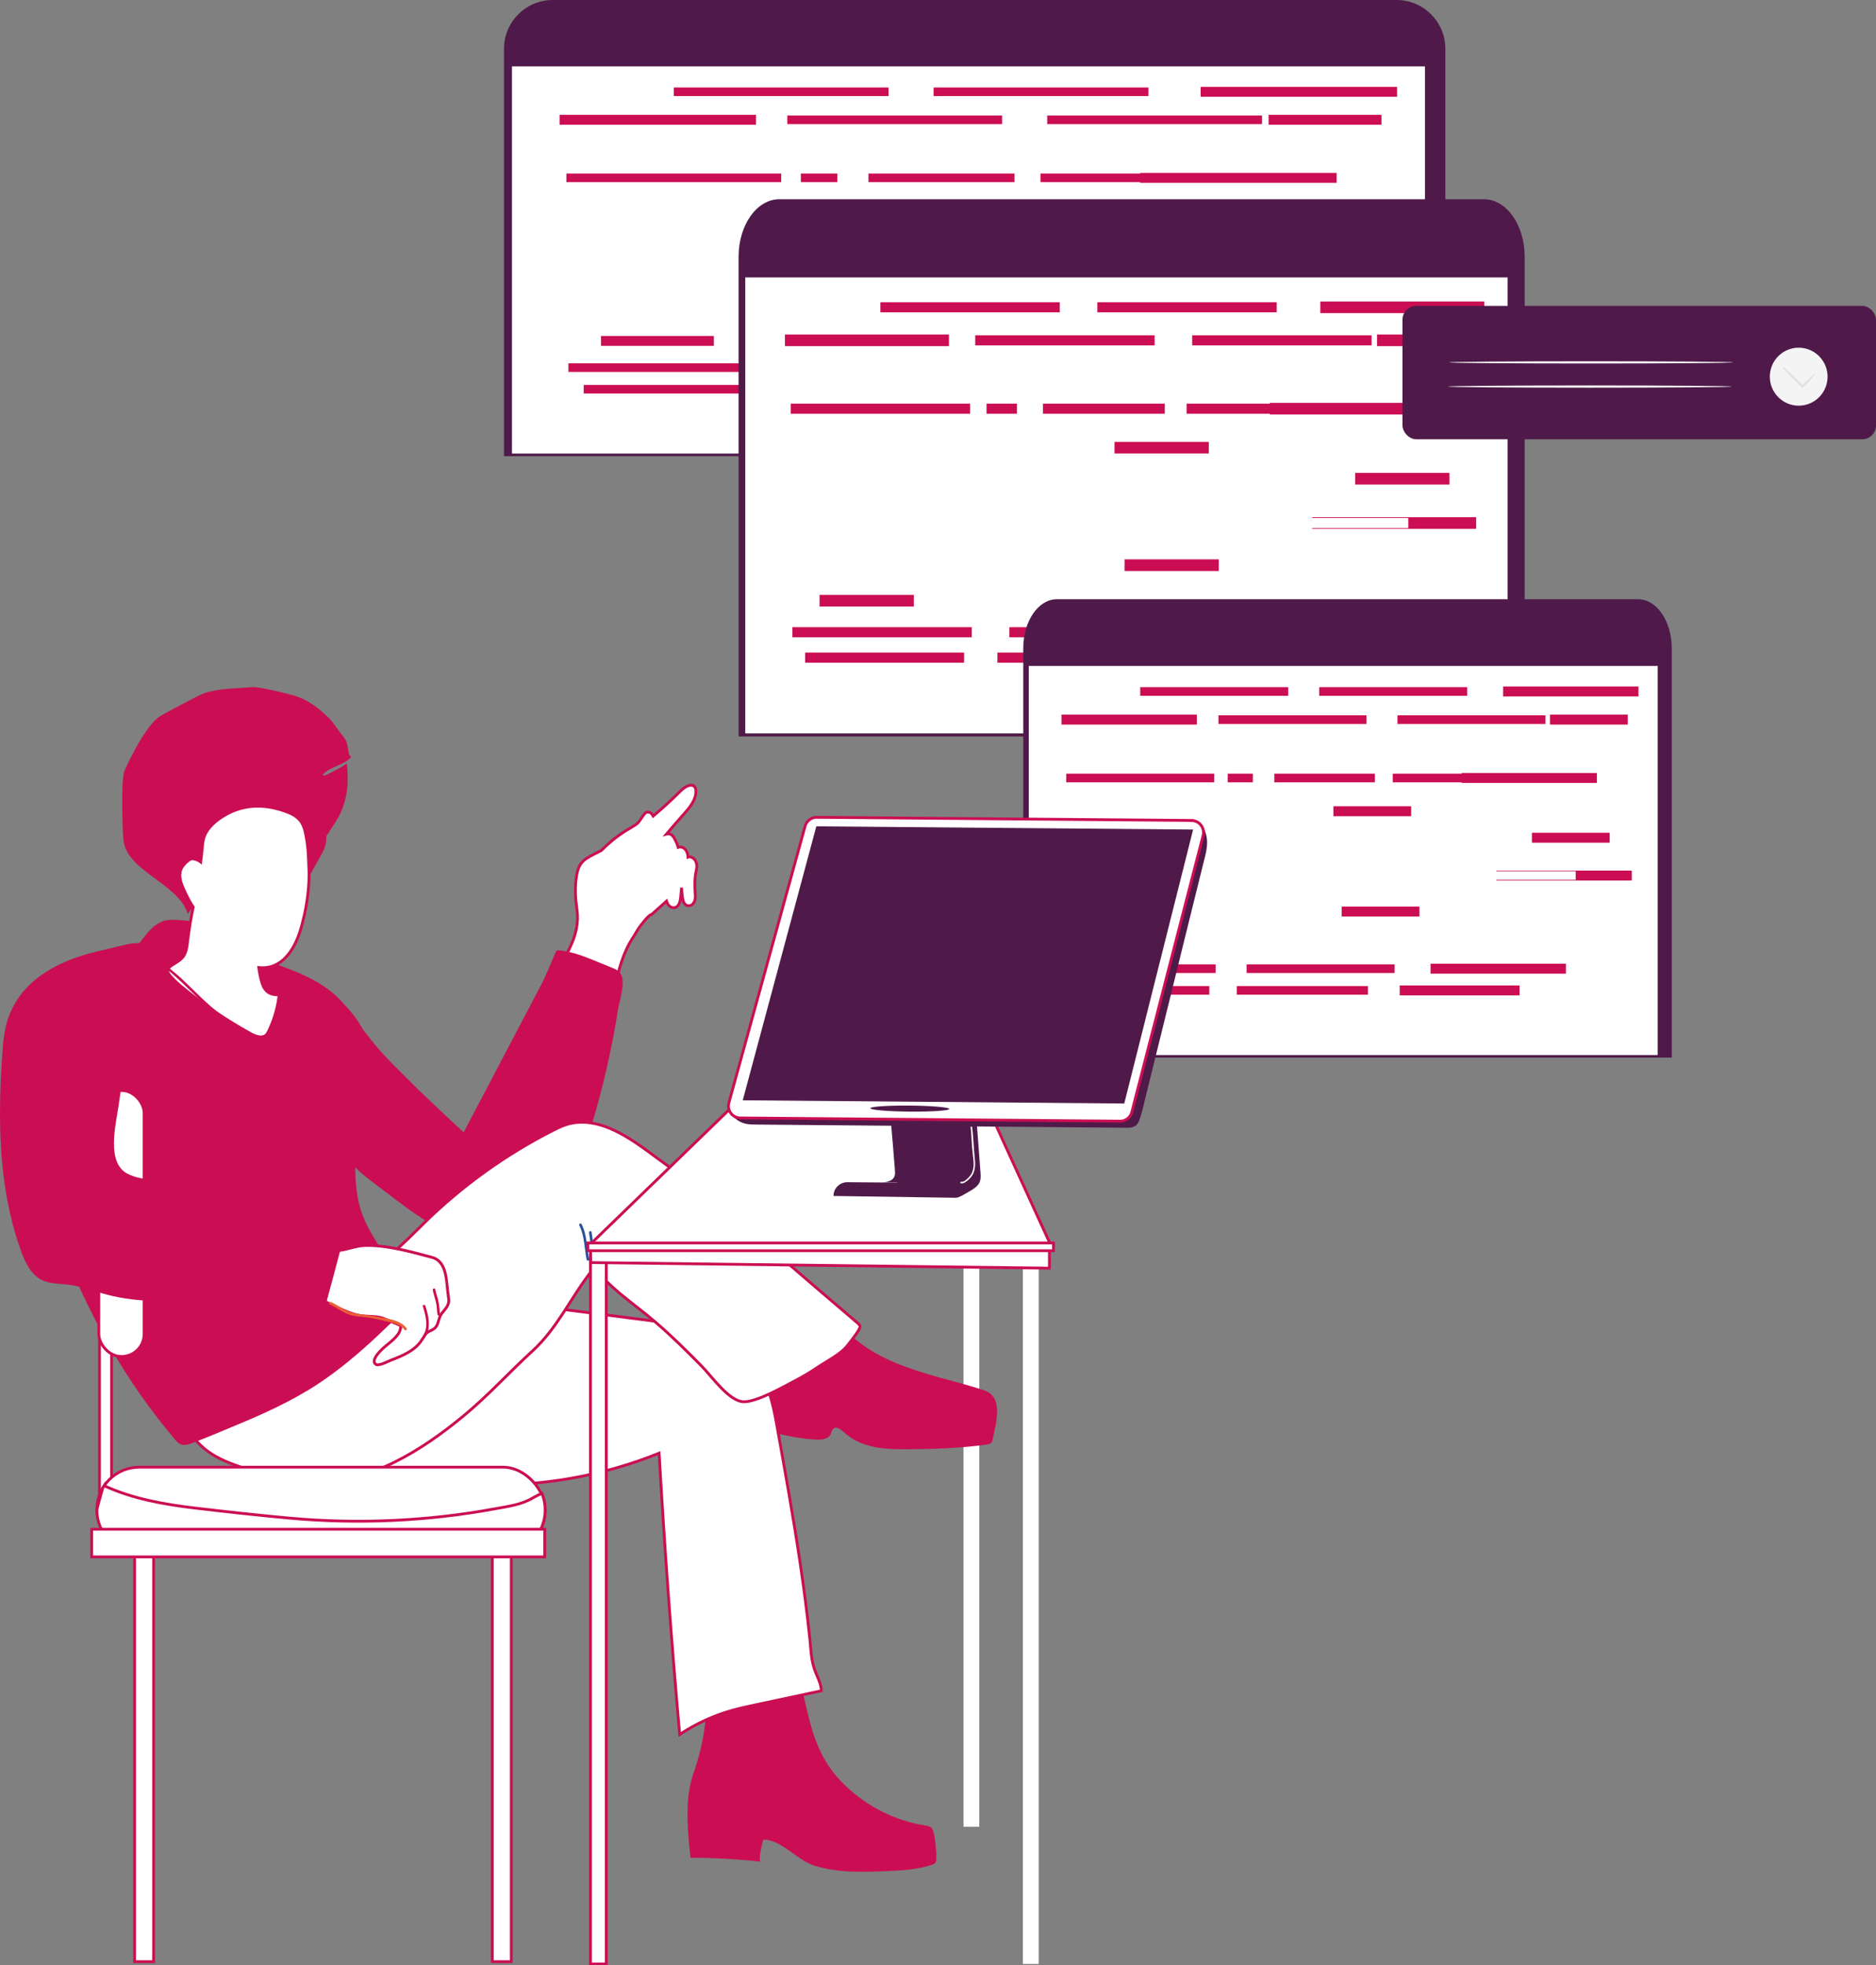 <?xml version="1.0" encoding="UTF-8"?><svg id="Camada_2" xmlns="http://www.w3.org/2000/svg" viewBox="0 0 333.78 349.6"><rect x="0" y="0" width="333.78" height="349.6" fill="#808080" stroke="none"/><defs><style>.cls-1{fill:#294e9d;}.cls-2,.cls-3{fill:#fff;}.cls-4{fill:#e0e0e0;}.cls-5{fill-rule:evenodd;}.cls-5,.cls-6{fill:#4f1a4a;}.cls-7{fill:#fbfbfb;}.cls-8{fill:#cb0e53;}.cls-9{fill:#f5f4f5;}.cls-10{fill:#eb5e33;}.cls-3{stroke:#cb0e53;stroke-miterlimit:10;stroke-width:.5px;}</style></defs><g id="conteudo"><g><g><path class="cls-5" d="M89.67,81.14h167.49s0-72.46,0-72.46C257.16,3.89,253.27,0,248.48,0H98.35c-4.79,0-8.68,3.89-8.68,8.68V81.14Z"/><rect class="cls-2" x="91.09" y="11.81" width="162.44" height="68.87"/><rect class="cls-8" x="169.78" y="36.64" width="20.08" height="1.76"/><rect class="cls-8" x="225.71" y="20.43" width="20.08" height="1.76"/><rect class="cls-8" x="221.05" y="41.34" width="20.08" height="1.76"/><rect class="cls-8" x="106.93" y="59.76" width="20.08" height="1.76"/><g><rect class="cls-8" x="99.56" y="20.43" width="34.95" height="1.76"/><rect class="cls-8" x="186.32" y="20.55" width="38.22" height="1.53"/><rect class="cls-8" x="140.08" y="20.55" width="38.22" height="1.53"/></g><rect class="cls-2" x="196.57" y="36.76" width="38.22" height="1.53"/><g><rect class="cls-8" x="213.62" y="15.45" width="34.95" height="1.76"/><rect class="cls-8" x="166.11" y="15.56" width="38.22" height="1.53"/><rect class="cls-8" x="119.88" y="15.56" width="38.22" height="1.53"/></g><g><rect class="cls-8" x="194.87" y="64.52" width="34.95" height="1.76"/><rect class="cls-8" x="147.37" y="64.63" width="38.22" height="1.53"/><rect class="cls-8" x="101.13" y="64.63" width="38.22" height="1.53"/></g><g><rect class="cls-8" x="186.91" y="68.36" width="30.96" height="1.76"/><rect class="cls-8" x="144.82" y="68.47" width="33.87" height="1.53"/><rect class="cls-8" x="103.85" y="68.47" width="33.87" height="1.53"/></g><rect class="cls-2" x="125.94" y="36.76" width="38.22" height="1.53"/><rect class="cls-2" x="100.49" y="36.76" width="25.97" height="1.53"/><rect class="cls-8" x="171.91" y="54.4" width="20.08" height="1.76"/><rect class="cls-2" x="198.7" y="54.51" width="38.22" height="1.53"/><rect class="cls-2" x="128.07" y="54.51" width="38.22" height="1.53"/><rect class="cls-2" x="102.62" y="54.51" width="25.97" height="1.53"/><g><rect class="cls-8" x="202.87" y="30.76" width="34.95" height="1.76"/><rect class="cls-8" x="100.77" y="30.87" width="38.22" height="1.53"/><rect class="cls-8" x="154.52" y="30.87" width="25.97" height="1.53"/><rect class="cls-8" x="142.49" y="30.87" width="6.49" height="1.53"/><rect class="cls-8" x="185.12" y="30.87" width="38.22" height="1.53"/></g><rect class="cls-8" x="211.89" y="48.03" width="34.95" height="1.76"/><rect class="cls-2" x="109.78" y="48.14" width="38.22" height="1.53"/><rect class="cls-2" x="163.54" y="48.14" width="25.97" height="1.53"/><rect class="cls-2" x="151.51" y="48.14" width="6.49" height="1.53"/><rect class="cls-2" x="238.21" y="68.47" width="6.49" height="1.53"/><rect class="cls-2" x="224.6" y="68.47" width="6.49" height="1.53"/><rect class="cls-2" x="194.14" y="48.14" width="38.22" height="1.53"/><g><rect class="cls-2" x="149.38" y="25.03" width="38.22" height="1.53"/><rect class="cls-2" x="135.85" y="25.03" width="6.49" height="1.53"/><rect class="cls-2" x="124.56" y="25.03" width="6.49" height="1.53"/><rect class="cls-2" x="197.53" y="25.03" width="38.22" height="1.53"/></g><g><rect class="cls-2" x="127.25" y="41.45" width="38.22" height="1.53"/><rect class="cls-2" x="113.73" y="41.45" width="6.49" height="1.53"/><rect class="cls-2" x="102.44" y="41.45" width="6.49" height="1.53"/><rect class="cls-2" x="175.41" y="41.45" width="38.22" height="1.53"/></g><g><rect class="cls-2" x="159.38" y="59.87" width="38.22" height="1.53"/><rect class="cls-2" x="145.85" y="59.87" width="6.49" height="1.53"/><rect class="cls-2" x="134.56" y="59.87" width="6.49" height="1.53"/><rect class="cls-2" x="207.53" y="59.87" width="38.22" height="1.53"/></g></g><g><path class="cls-5" d="M131.41,131h139.86s0-85.34,0-85.34c0-5.64-3.24-10.22-7.25-10.22h-125.36c-4,0-7.25,4.58-7.25,10.22v85.34Z"/><rect class="cls-2" x="132.6" y="49.35" width="135.64" height="81.11"/><rect class="cls-8" x="198.3" y="78.6" width="16.77" height="2.07"/><rect class="cls-8" x="245.01" y="59.5" width="16.77" height="2.07"/><rect class="cls-8" x="241.12" y="84.12" width="16.77" height="2.07"/><rect class="cls-8" x="145.82" y="105.82" width="16.77" height="2.07"/><g><rect class="cls-8" x="139.66" y="59.5" width="29.18" height="2.07"/><rect class="cls-8" x="212.11" y="59.64" width="31.92" height="1.8"/><rect class="cls-8" x="173.51" y="59.64" width="31.92" height="1.8"/></g><rect class="cls-2" x="220.67" y="78.73" width="31.92" height="1.8"/><g><rect class="cls-8" x="234.91" y="53.63" width="29.18" height="2.07"/><rect class="cls-8" x="195.24" y="53.76" width="31.92" height="1.8"/><rect class="cls-8" x="156.64" y="53.76" width="31.92" height="1.8"/></g><g><rect class="cls-8" x="219.26" y="111.42" width="29.18" height="2.07"/><rect class="cls-8" x="179.59" y="111.56" width="31.92" height="1.8"/><rect class="cls-8" x="140.98" y="111.56" width="31.92" height="1.8"/></g><g><rect class="cls-8" x="212.61" y="115.94" width="25.86" height="2.07"/><rect class="cls-8" x="177.46" y="116.08" width="28.28" height="1.8"/><rect class="cls-8" x="143.25" y="116.08" width="28.28" height="1.8"/></g><rect class="cls-2" x="161.69" y="78.73" width="31.92" height="1.8"/><rect class="cls-2" x="140.44" y="78.73" width="21.68" height="1.8"/><rect class="cls-8" x="200.08" y="99.5" width="16.77" height="2.07"/><rect class="cls-2" x="222.45" y="99.64" width="31.92" height="1.8"/><rect class="cls-2" x="163.47" y="99.64" width="31.92" height="1.8"/><rect class="cls-2" x="142.22" y="99.64" width="21.68" height="1.8"/><g><rect class="cls-8" x="225.94" y="71.66" width="29.18" height="2.07"/><rect class="cls-8" x="140.68" y="71.8" width="31.92" height="1.8"/><rect class="cls-8" x="185.56" y="71.8" width="21.68" height="1.8"/><rect class="cls-8" x="175.52" y="71.8" width="5.42" height="1.8"/><rect class="cls-8" x="211.12" y="71.8" width="31.92" height="1.8"/></g><rect class="cls-8" x="233.46" y="92" width="29.18" height="2.07"/><rect class="cls-2" x="148.2" y="92.14" width="31.92" height="1.8"/><rect class="cls-2" x="193.09" y="92.14" width="21.68" height="1.8"/><rect class="cls-2" x="183.04" y="92.14" width="5.42" height="1.8"/><rect class="cls-2" x="255.45" y="116.08" width="5.42" height="1.8"/><rect class="cls-2" x="244.08" y="116.08" width="5.42" height="1.8"/><rect class="cls-2" x="218.64" y="92.14" width="31.92" height="1.8"/><g><rect class="cls-2" x="181.27" y="64.91" width="31.92" height="1.8"/><rect class="cls-2" x="169.97" y="64.91" width="5.42" height="1.8"/><rect class="cls-2" x="160.54" y="64.91" width="5.42" height="1.8"/><rect class="cls-2" x="221.48" y="64.91" width="31.92" height="1.8"/></g><g><rect class="cls-2" x="162.79" y="84.26" width="31.92" height="1.8"/><rect class="cls-2" x="151.5" y="84.26" width="5.42" height="1.8"/><rect class="cls-2" x="142.07" y="84.26" width="5.42" height="1.8"/><rect class="cls-2" x="203" y="84.26" width="31.92" height="1.8"/></g><g><rect class="cls-2" x="189.62" y="105.95" width="31.92" height="1.8"/><rect class="cls-2" x="178.32" y="105.95" width="5.42" height="1.8"/><rect class="cls-2" x="168.89" y="105.95" width="5.42" height="1.8"/><rect class="cls-2" x="229.83" y="105.95" width="31.92" height="1.8"/></g></g><g><path class="cls-5" d="M182.06,188.13h115.38s0-72.82,0-72.82c0-4.82-2.68-8.72-5.98-8.72h-103.42c-3.3,0-5.98,3.9-5.98,8.72v72.82Z"/><rect class="cls-2" x="183.04" y="118.46" width="111.9" height="69.21"/><rect class="cls-8" x="237.24" y="143.42" width="13.84" height="1.77"/><rect class="cls-8" x="275.77" y="127.12" width="13.84" height="1.77"/><rect class="cls-8" x="272.56" y="148.13" width="13.84" height="1.77"/><rect class="cls-8" x="193.95" y="166.64" width="13.84" height="1.77"/><g><rect class="cls-8" x="188.86" y="127.12" width="24.08" height="1.77"/><rect class="cls-8" x="248.64" y="127.24" width="26.33" height="1.54"/><rect class="cls-8" x="216.79" y="127.24" width="26.33" height="1.54"/></g><rect class="cls-2" x="255.7" y="143.53" width="26.33" height="1.54"/><g><rect class="cls-8" x="267.44" y="122.11" width="24.08" height="1.77"/><rect class="cls-8" x="234.72" y="122.23" width="26.33" height="1.54"/><rect class="cls-8" x="202.87" y="122.23" width="26.33" height="1.54"/></g><g><rect class="cls-8" x="254.53" y="171.43" width="24.08" height="1.77"/><rect class="cls-8" x="221.8" y="171.54" width="26.33" height="1.54"/><rect class="cls-8" x="189.95" y="171.54" width="26.33" height="1.54"/></g><g><rect class="cls-8" x="249.04" y="175.29" width="21.33" height="1.77"/><rect class="cls-8" x="220.05" y="175.4" width="23.33" height="1.54"/><rect class="cls-8" x="191.83" y="175.4" width="23.33" height="1.54"/></g><rect class="cls-2" x="207.04" y="143.53" width="26.33" height="1.54"/><rect class="cls-2" x="189.51" y="143.53" width="17.89" height="1.54"/><rect class="cls-8" x="238.71" y="161.26" width="13.84" height="1.77"/><rect class="cls-2" x="257.17" y="161.37" width="26.33" height="1.54"/><rect class="cls-2" x="208.51" y="161.37" width="26.33" height="1.54"/><rect class="cls-2" x="190.97" y="161.37" width="17.89" height="1.54"/><g><rect class="cls-8" x="260.04" y="137.5" width="24.08" height="1.77"/><rect class="cls-8" x="189.7" y="137.62" width="26.33" height="1.54"/><rect class="cls-8" x="226.73" y="137.62" width="17.89" height="1.54"/><rect class="cls-8" x="218.44" y="137.62" width="4.47" height="1.54"/><rect class="cls-8" x="247.81" y="137.62" width="26.33" height="1.54"/></g><rect class="cls-8" x="266.25" y="154.86" width="24.08" height="1.77"/><rect class="cls-2" x="195.91" y="154.97" width="26.33" height="1.54"/><rect class="cls-2" x="232.94" y="154.97" width="17.89" height="1.54"/><rect class="cls-2" x="224.65" y="154.97" width="4.47" height="1.54"/><rect class="cls-2" x="284.39" y="175.4" width="4.47" height="1.54"/><rect class="cls-2" x="275.01" y="175.4" width="4.47" height="1.54"/><rect class="cls-2" x="254.02" y="154.97" width="26.33" height="1.54"/><g><rect class="cls-2" x="223.19" y="131.74" width="26.33" height="1.54"/><rect class="cls-2" x="213.87" y="131.74" width="4.47" height="1.54"/><rect class="cls-2" x="206.09" y="131.74" width="4.47" height="1.54"/><rect class="cls-2" x="256.36" y="131.74" width="26.33" height="1.54"/></g><g><rect class="cls-2" x="207.95" y="148.25" width="26.33" height="1.54"/><rect class="cls-2" x="198.63" y="148.25" width="4.47" height="1.54"/><rect class="cls-2" x="190.85" y="148.25" width="4.47" height="1.54"/><rect class="cls-2" x="241.12" y="148.25" width="26.33" height="1.54"/></g><g><rect class="cls-2" x="230.07" y="166.76" width="26.33" height="1.54"/><rect class="cls-2" x="220.76" y="166.76" width="4.47" height="1.54"/><rect class="cls-2" x="212.98" y="166.76" width="4.47" height="1.54"/><rect class="cls-2" x="263.25" y="166.76" width="26.33" height="1.54"/></g></g><g><rect class="cls-6" x="249.53" y="54.41" width="84.25" height="23.73" rx="2.46" ry="2.46"/><path class="cls-9" d="M316.02,70.23c1.77,2.22,5,2.58,7.22,.8,2.21-1.78,2.57-5.03,.79-7.25-1.77-2.22-5-2.58-7.22-.8-2.21,1.78-2.57,5.03-.79,7.25Z"/><path class="cls-4" d="M317.14,65.25c-.08,.08,1.16,1.41,2.76,2.98,.23,.23,.46,.44,.68,.66l.14,.13,.13-.14c1.25-1.28,2.13-2.28,2.06-2.34-.07-.07-1.06,.82-2.33,2.07h.27c-.22-.22-.44-.44-.67-.67-1.6-1.57-2.96-2.78-3.04-2.7Z"/><path class="cls-7" d="M257.82,64.46c0,.11,11.31,.2,25.25,.2s25.26-.09,25.26-.2c0-.11-11.31-.2-25.26-.2s-25.25,.09-25.25,.2Z"/><path class="cls-7" d="M257.6,68.76c0,.11,11.31,.2,25.25,.2s25.26-.09,25.26-.2c0-.11-11.31-.2-25.26-.2-13.95,0-25.25,.09-25.25,.2Z"/></g><g><rect class="cls-3" x="17.7" y="234.05" width="2.15" height="36.3"/><rect class="cls-3" x="87.59" y="275.41" width="3.38" height="73.53"/><rect class="cls-3" x="23.95" y="275.41" width="3.38" height="73.53"/><rect class="cls-2" x="171.42" y="198.31" width="2.82" height="126.63"/><path class="cls-3" d="M123.95,153.75c-.06-.47-.32-.93-.73-1.17-.31-.18-.58-.21-.81-.12-.01-.46-.13-.9-.44-1.31-.3-.4-.86-.6-1.31-.43-.15-.61-.45-1.18-.76-1.73-.33-.6-.85-.76-1.32-.63,1.01-1.19,2.03-2.37,3.07-3.53,1.06-1.19,2.2-2.53,2.16-4.13,0-.31-.08-.65-.32-.85-.29-.25-.74-.21-1.09-.07-.63,.25-1.13,.74-1.62,1.22-1.47,1.46-2.99,2.84-4.56,4.16-.24-.46-.61-.8-1.15-.68-.52,.11-1.21,1.67-1.74,2.05-.66,.47-1.36,.86-2.04,1.28-1.58,.97-3,2.17-4.31,3.48-.47,.24-.95,.48-1.42,.72-.81,.42-1.65,.87-2.19,1.61-.53,.72-.72,1.64-.84,2.52-.28,2.02-.13,3.85,.14,5.83,.76,5.72-3.96,10.74-6.71,15.22-3.42,5.57-6.48,11.35-9.16,17.31-.29,.65-.59,1.34-.57,2.05,.03,1.2,.91,2.19,1.78,3.02,2.69,2.57,5.97,4.39,9.57,5.37,.8,.22,1.7,.38,2.43-.02,.41-.23,.71-.62,.99-1,3.88-5.36,5.72-11.82,6.94-18.24,1.16-6.16,1.16-13.62,4.73-18.99,.47-.71,.82-1.46,1.36-2.12,.29-.35,1.44-1.9,1.9-1.9,.89-.79,1.78-1.59,2.66-2.38,.06,.2,.14,.4,.26,.58,.26,.39,.73,.67,1.19,.58,.71-.14,.98-1,1.05-1.72,.06-.59,.11-1.21,.18-1.83,.05,1.21,.2,2.23,.37,2.58,.23,.47,.59,.73,1.14,.6,.41-.09,.7-.46,.83-.86,.12-.4,.11-.82,.08-1.24-.06-1.22-.13-2.45,.09-3.64,.1-.52,.25-1.04,.18-1.56Z"/><path class="cls-8" d="M122.51,327.03c.1,1.18,.23,2.33,.35,3.43,4.17,0,8.35,.24,12.5,.7-.55-.07,.31-3.6,.46-3.93,3.24,.01,5.94,3.65,9.05,4.63,4.31,1.35,8.94,1.15,13.39,.95,2.62-.12,4.94-.26,7.48-1.08,.23-.08,.48-.16,.64-.35,.19-.23,.21-.54,.21-.84,.01-1.46-.13-2.93-.43-4.36-.08-.4-.2-.83-.51-1.1-.28-.24-.68-.3-1.05-.36-5.32-.83-10.34-3.38-14.22-7.11-4.43-4.26-5.73-8.7-7.08-14.57-.99-4.32-1.98-8.64-2.97-12.96-2.96,.7-5.93,1.39-8.89,2.09-.93,.22-1.87,.44-2.68,.93-2.13,1.27-2.88,4.01-2.91,6.5-.07,6.03-.51,10.17-2.5,15.94-1.2,3.47-1.16,7.63-.83,11.5Z"/><path class="cls-8" d="M60.47,180.97c.35,1.01,.63,2.05,.81,3.11,.31,1.82,.32,3.67,.23,5.51-.06,1.38-.18,2.76-.35,4.13-.34,2.69-.88,5.38-.64,8.08,.45,5.03,3.93,7.01,7.56,9.82,5.43,4.2,10.55,8,17.25,10.04,1.04,.32,2.14,.58,3.22,.42,1.12-.17,2.11-.78,3.04-1.43,3.49-2.43,6.16-5.47,8.82-8.74,2.63-3.22,3.6-7.64,4.8-11.6,2.07-6.83,3.66-13.8,4.77-20.85,.26-1.64,1.46-4.91,.35-6.4-.33-.45-.88-.69-1.4-.9-.9-.37-1.8-.73-2.69-1.1-2.2-.9-4.44-1.81-6.8-2.01-.13-.01-.27-.02-.38,.05-.11,.07-.17,.2-.22,.32-.88,2.03-1.69,4.11-2.72,6.07-4.54,8.64-9.09,17.29-13.63,25.93-.02,.03-7.69-7.21-8.27-7.8-2.74-2.8-5.84-5.59-8.21-8.67-1.24-1.6-2.51-3.17-3.84-4.7-1.14-1.32-3.15-2.8-3.93-4.32,.84,1.64,1.64,3.32,2.24,5.06Z"/><path class="cls-8" d="M148.31,254.11c.56-.42,1.36,.19,1.89,.69,1.46,1.39,3.39,2.19,5.37,2.59,1.97,.4,4,.41,6.01,.4,4.64-.03,9.3-.18,13.9-.82,.33-.05,.68-.11,.9-.35,.18-.2,.23-.47,.28-.73,.5-2.72,2.03-7.42-1.63-8.61-3.51-1.14-7.04-1.95-10.53-3.03-3.54-1.09-7.07-2.38-10.18-4.44-3.04-2.02-5.57-4.7-8.4-7-2.83-2.3-6.13-4.29-9.77-4.51-1.14-.07-2.32,.04-3.37,.52-2.27,1.02-3.53,3.62-3.58,6.11-.04,2.49,.93,4.88,2.12,7.07,.93,1.71,2.07,3.34,2.89,5.09,.93,1.98,1.56,4.18,2.15,6.28,.11,.4,.24,.82,.54,1.11,.3,.29,.73,.39,1.14,.48,2.45,.53,4.91,1.06,7.42,1.12,.87,.02,1.92-.12,2.31-.9,.17-.34,.19-.76,.47-1.01,.02-.02,.04-.03,.06-.05Z"/><path class="cls-3" d="M111.67,234.39c-3.22-.41-6.44-.83-9.66-1.24-3.95-.51-7.92-1.01-11.91-.98-4.08,.04-8.14,.64-12.15,1.43-2.41,.47-4.84,1.03-6.96,2.25-2.92,1.69-5.02,4.53-6.57,7.53-1.58,3.06-2.69,6.42-2.75,9.87-.03,1.92,.08,5.31,1.65,6.71,1.24,1.11,3.97,1.34,5.52,1.74,5.33,1.4,10.82,2.2,16.32,2.4,10.87,.39,22.08-1.53,32.11-5.61,.96,16.7,2.18,33.38,3.66,50.04,2.86-1.91,6.03-3.37,9.35-4.3,1.3-.36,2.63-.65,3.95-.93,3.97-.85,7.94-1.69,11.91-2.54-.05-1.39-.8-2.57-1.25-3.89-.59-1.74-.62-3.61-.81-5.42-.46-4.36-1.02-8.7-1.66-13.03-1.23-8.35-2.76-16.83-4.23-25.03-.69-3.87-1.57-8-4.4-10.74-2.48-2.39-6.22-3.78-9.26-5.34-3.9-2-8.58-2.36-12.86-2.91Z"/><path class="cls-3" d="M137.46,222.36c-5.93-5.18-11.96-10.27-18.41-14.8-4.89-3.44-10.98-9.04-17.45-7.74-1.15,.23-2.21,.75-3.25,1.28-8.4,4.27-16.15,9.84-22.88,16.44-3.66,3.59-7.33,7.66-12.31,8.83-1.74,.41-4.2-.1-4.29-1.89-7.85,9.66-20.9,13.86-28.97,23.34,1.77,3.84,3.67,7.84,7.08,10.34,1.81,1.33,3.94,2.15,6.07,2.87,4.29,1.47,8.75,2.64,13.28,2.62,9.74-.05,18.6-5.57,26.12-11.77,4.39-3.61,8.14-7.78,12.31-11.59,4.51-4.12,6.9-9.72,10.65-14.4,.06-.07,.13-.15,.22-.16,.1,0,.18,.07,.24,.14,1.31,1.42,2.78,2.8,4.25,4.07,2.18,1.82,4.48,3.5,6.63,5.35,2.8,2.4,5.42,5.01,8.01,7.63,1.93,1.94,5.02,6.49,7.68,6.43,2.43-.06,6.94-2.66,9.18-3.83,1.35-.71,2.66-1.49,3.92-2.35,1.73-1.17,4.04-2.25,5.32-3.93,.44-.58,2.35-2.89,2.15-3.39-.09-.21-.27-.37-.44-.52-5.05-4.31-10.11-8.61-15.11-12.98Z"/><rect class="cls-3" x="17.24" y="260.98" width="79.75" height="15.23" rx="7.54" ry="7.54"/><path class="cls-3" d="M18.54,264.29c5.07,2.32,10.63,3.31,16.13,3.96,5.59,.66,11.19,1.28,16.81,1.79,12.18,1.11,24.52,.56,36.55-1.65,2.4-.44,4.77-.72,6.84-1.98,.26-.16,.84-.44,1.54-.79,.37,.89,.58,1.87,.58,2.9v.15c0,1.27-.32,2.47-.87,3.52-1.45,1.78-2.83,3.34-5.06,3.85-.02,0-.04,0-.06,.01-.03,0-.06,.01-.09,.02-.34,.07-.7,.11-1.05,.13-.01,0-.02,0-.03,0-.13,0-.25,0-.38,0h0s-64.67,0-64.67,0c-4.16,0-7.54-3.38-7.54-7.54,0-.42,.77-2.92,1.04-3.98,.08-.14,.17-.27,.26-.41Z"/><path class="cls-8" d="M52.97,157.66c.1,.07,.2,.15,.31,.22,.11,.08,.24,.16,.37,.14,.17-.02,.28-.19,.36-.34,.96-1.72,1.93-3.45,2.89-5.17,.49-.87,.98-1.76,1.11-2.75,.19-1.47-.24-3.05-1.42-3.92-1.22-.9-2.48-2.14-3.81-2.84-2.24-1.17-6.34-1.59-8.21,.63-.8,.96-.95,2.34-.64,3.55,.3,1.21,1,2.28,1.75,3.28,2.04,2.76,4.52,5.2,7.31,7.2Z"/><path class="cls-8" d="M54.68,247.38c3.55-2.15,6.83-4.7,9.94-7.44,1.56-1.37,3.07-2.8,4.57-4.24,1.07-1.03,2.56-1.66,3.4-2.88,.24-.35,.45-.75,.44-1.17,0-.42-.23-.8-.44-1.16-2.21-3.78-4.43-7.56-6.64-11.34-2.04-3.49-2.61-6.61-2.73-10.65-.25-8.44,1.71-16.96,.1-25.35-.94-4.93-5.38-8.05-10.36-10.17-3.36-1.43-6.95-2.4-9.88-3.17-6.65-1.73-14.91-2.98-21.67-1.41-5.5,1.28-12.34,2.98-15.33,8.31-1.75,3.11-1.45,6.92-1.29,10.49,.52,11.76,1.79,22.63,5.97,33.67,4.86,12.83,11.49,24.71,20.34,35.15,.29,.35,.6,.7,1.02,.88,.66,.28,1.42,.04,2.09-.21,1.89-.71,3.76-1.48,5.62-2.26,5.06-2.1,10.14-4.21,14.83-7.06Z"/><path class="cls-8" d="M28.91,163.9c-2.65,.99-3.68,4.02-5.89,5.64-2.23,1.65,.45,5.62,1.69,7.21,1.4,1.8,3.14,3.3,4.87,4.79,5.73,4.95,11.46,9.89,17.19,14.84,.37,.32,.76,.65,1.24,.76,.72,.16,1.47-.23,1.94-.79,.47-.57,.71-1.28,.92-1.99,.87-2.81,1.63-5.67,2.04-8.59,.36-2.54,1.33-6.31,.92-9.21-.28-2.02-3.08-1.57-3.87-3.3-.51-1.12,0-2.45-.63-3.54-.59-1.03-1.81-1.53-2.85-1.95-4.87-1.93-9.85-3.89-15.08-4.14-.84-.04-1.71-.03-2.5,.26Z"/><path class="cls-8" d="M61,143.53c.54-1.45,.84-2.98,.85-4.57,0-1.03,.02-2.14-.19-3.15-.95,.76-2.18,1.28-3.25,1.86-.32,.18-.69,.35-1.03,.22,1.1-1.49,4.02-1.8,5.12-3.29-.86-.4-.25-2.2-1.35-3.48-.62-.72-1.92-2.71-2.61-3.38-1.86-1.82-3.87-3.36-6.37-4.06-1.14-.32-6.07-1.55-7.24-1.45-2.64,.22-5.96,.19-8.57,1.06-.79,.26-7.46,3.77-8.12,4.27-2.29,1.71-4.94,6.93-6.09,9.55-.68,1.55-.33,10.65-.2,12.19,.47,5.71,9.86,7.82,11.48,13.32-.03-.11,1.33-1.85,1.47-2.14,.4-.87,.32-1.49,.4-2.38,.16-1.92,1.41-3.59,1.51-5.63,.03-.65,0-1.31,.2-1.92,.47-1.44,2-2.8,3.36-3.36,1.98-.82,3.61-1.62,5.2-3.14,.4-.39,.82-.8,1.35-.96,.85-.25,1.83,.52,2.58,.87,1.1,.52,2.19,1.04,3.29,1.56,.49,.23,1.33,.55,1.56,1.08,.26,.59,.14,1.47,.16,2.1,.04,1.01,.24,2.01,.59,2.96,1.3,.06,3.45-3.77,4.09-4.66,.77-1.09,1.4-2.25,1.85-3.48Z"/><path class="cls-3" d="M54.89,152.89c-.04-1.16-.12-2.32-.32-3.47-.18-1.05-.31-2.07-.86-3.02-.48-.84-1.36-1.45-2.3-1.83-3.94-1.59-7.93-1.69-11.62,.56-1.36,.83-2.61,1.9-3.28,3.27-.52,1.08-.48,2.4-.64,3.56-.06,.45-.11,.91-.16,1.36-.1-.08-.21-.15-.33-.21-.31-.16-.81-.35-1.17-.35-.32,0-.6,.22-.84,.42-.38,.31-.71,.67-.97,1.07-.36,.55-.45,1.22-.38,1.85,.08,.64,.31,1.25,.56,1.84,.4,.94,.86,1.86,1.37,2.75,.12,.2,.26,.43,.43,.65-.4,1.92-.72,3.85-.96,5.79-.11,.91-.19,1.95-.65,2.78-.46,.83-1.43,1.29-2.25,1.84-.27,.18-.55,.38-.65,.67-.14,.42,.14,.85,.44,1.19,.76,.88,1.66,1.65,2.58,2.39,3.63,2.94,7.55,5.57,11.69,7.86,.83,.46,1.95,.89,2.69,.31,.26-.2,.41-.5,.55-.79,.98-2.04,1.6-4.22,1.85-6.43-2.6,.14-3.03-1.65-3.44-3.66-.08-.39-.13-.78-.19-1.18,4.12,.42,6.25-3.17,7.28-6.26,.34-1.02,.6-2.05,.83-3.09,.5-2.25,.78-4.53,.84-6.82,.02-1.01-.08-2.04-.11-3.06Z"/><rect class="cls-3" x="17.58" y="193.98" width="8.06" height="47.31" rx="3.99" ry="3.99"/><path class="cls-3" d="M79.77,230.55c-.4-2.38-.09-6.13-2.91-6.89-3.71-.99-8.11-2.23-11.98-2.11-1.71,.06-3.38,.87-5.17,.93-1.88,.06-3.78-.26-5.53-.97l-1.46,4.34c-.39,1.16-.79,2.39-.52,3.59,2.07,.62,4.09,1.38,6.05,2.27,1.06,.48,2.15,1.05,3.26,1.52,.71,.3,1.44,.55,2.17,.71,.49,.11,.99,.14,1.48,.18,1.08,.08,2.2,.04,3.19,.45,.97,.41,2.04,.79,2.97,1.26,.01,0,.02,0,.03,.01-.06,.39-.14,.76-.28,1.06-.54,1.16-2.11,2.17-3.03,3.04-.49,.46-2.08,2.04-1.21,2.72,.53,.43,2.21-.52,2.72-.71,2.14-.81,4.46-1.76,5.65-3.84,.17-.14,.27-.45,.48-.75,.42-.6,1.19-.63,1.72-1.15,.54-.53,.59-1.28,.84-1.94,.39-1.02,1.51-1.59,1.6-2.78,.03-.31-.03-.63-.08-.93Z"/><path class="cls-8" d="M20.22,176.81c.03,.6,.14,1.19,.26,1.78,.48,2.45,1.36,5.01,1.51,7.48,.22,3.55-.38,7.08-.89,10.6-.5,3.48-2.25,10.14,1.63,12.14,1.46,.75,3.13,.91,4.75,1.16,11.63,1.85,21.89,9.58,33.65,10.34-.33,.94-3.63,13.9-3.83,13.83-5.22-2-10.81-3.03-16.4-3.02-1.11,0-2.21,.05-3.31,.09-5.83,.25-11.75,.63-17.44-.65-2.23-.5-4.4-1.25-6.62-1.81-1.87-.47-4.38-.21-6.08-1.06-2.23-1.11-3.22-3.74-3.98-5.94C-.28,210.91-.39,199.15,.39,187.69c.16-2.39,.37-4.83,1.24-7.06,2.58-6.65,9.1-9.83,15.61-11.38,1.73-.41,3.45-.82,5.18-1.23,1.67-.4,3.23-.21,4.94-.26,.05,.22-.18,.4-.37,.53-3.09,1.92-6.94,4.4-6.76,8.53Z"/><path class="cls-8" d="M65.17,193.95c.19,.35,.56,.75,.91,.57,.72-3.23,.45-6.67-.77-9.74-2.47-6.25-8.55-10.48-14.95-12.5,2.97,1.06,5.54,3.07,7.53,5.52,1.99,2.45,3.34,5.34,4.44,8.29,1.43,3.87,1.72,5.83,2.85,7.87Z"/><path class="cls-8" d="M32.97,142.94c-1.63,1.28-2.12,3.61-1.6,5.55,.08,.29,.53,.18,.45-.11-.48-1.8-.04-3.93,1.47-5.11,.23-.18-.09-.52-.32-.33Z"/><path class="cls-8" d="M50.09,180.79c-.85,1.04-1.39,2.29-2.33,3.26-1.41,1.46-3.07,.02-4.4-.77-2.8-1.66-5.31-3.66-7.65-5.91-1.16-1.11-2.29-2.25-3.46-3.34-1.05-.98-2.25-1.83-3.21-2.89-1.07-1.19-1.21-2.87-.19-4.14,.74-.91,2-1.31,3.05-1.73,.28-.11,.05-.51-.22-.41-1.13,.45-2.32,.88-3.15,1.8-.81,.89-1.05,2.25-.69,3.38,.44,1.38,1.77,2.29,2.82,3.18,1.5,1.29,2.9,2.7,4.31,4.07,1.29,1.25,2.61,2.47,4.03,3.58,1.52,1.19,3.15,2.19,4.79,3.2,1.12,.69,2.37,1.52,3.68,.82,1.39-.74,1.99-2.62,2.95-3.77,.19-.23-.13-.56-.32-.33Z"/><rect class="cls-3" x="16.31" y="272.02" width="80.61" height="4.92"/><path class="cls-10" d="M72.35,236.3c-1.05-1.54-3.56-1.74-5.22-2.08-1.44-.3-2.91-.35-4.34-.66-1.43-.31-2.6-1.37-3.91-1.96-.27-.12-.51,.27-.24,.4,1.08,.49,2.02,1.25,3.12,1.7,1.4,.58,2.94,.48,4.41,.77,.98,.2,1.98,.41,2.95,.65,.95,.23,2.23,.54,2.82,1.4,.17,.24,.57,.03,.41-.22Z"/><path class="cls-8" d="M75.68,232.28c-.09-.28-.54-.18-.45,.11,.49,1.55,1.01,3.46,.18,4.98-.14,.26,.25,.5,.4,.24,.89-1.64,.41-3.65-.13-5.33Z"/><path class="cls-8" d="M78.3,233.74c-.12-.68-.11-1.38-.25-2.06-.15-.78-.45-1.53-.6-2.32-.06-.29-.5-.18-.45,.11,.13,.7,.36,1.37,.54,2.06,.2,.76,.17,1.55,.31,2.32,.05,.29,.5,.18,.45-.11Z"/><path class="cls-1" d="M104.83,223.97c-.45-2.09-.36-4.26-1.35-6.21-.14-.27-.54-.05-.41,.22,.97,1.91,.87,4.05,1.31,6.1,.06,.29,.51,.18,.45-.11Z"/><path class="cls-1" d="M105.76,223.36c-.19-1.4-.27-2.81-.51-4.2-.05-.29-.5-.18-.45,.11,.24,1.39,.32,2.81,.51,4.2,.04,.3,.49,.18,.45-.11Z"/><rect class="cls-2" x="181.99" y="222.72" width="2.82" height="126.63"/><rect class="cls-3" x="105.05" y="222.72" width="2.82" height="126.63"/><polygon class="cls-3" points="186.71 225.58 105.1 224.59 105.05 221.64 132.19 195.01 175.58 196.61 186.71 222.49 186.71 225.58"/><polygon class="cls-3" points="186.98 221.55 104.83 221.52 132.19 195.01 175.58 196.61 186.98 221.55"/><g><path class="cls-6" d="M167.62,187.65c.48,.09,.95,.21,1.41,.37,5.52,1.96,4.46,7.78,4.82,12.6,.2,2.7,.41,5.41,.61,8.11,.04,.51,.04,1.04-.15,1.52-.33,.84-1.23,1.32-1.98,1.76-1.23,.73-2.28,1.32-2.52,.9-2.28-4.01-11.85-1.86-11.85-1.86,0,0,2.27-.49,2.25-1.65-.04-2.79-.45-5.62-.69-8.41-.37-4.26-2.11-8.81,1.18-12.08,.54-.54,1.15-1.04,1.88-1.3,.67-.23,1.4-.24,2.1-.23,.97,.02,1.96,.07,2.91,.24Z"/><path class="cls-6" d="M202.09,200.18c-.41,.35-.94,.43-1.47,.43-.71,0-1.41-.01-2.12-.02-3.42-.03-6.83-.06-10.25-.09-4.67-.04-9.34-.08-14-.12-5.08-.04-10.17-.09-15.25-.13-4.66-.04-9.32-.08-13.98-.12-3.4-.03-6.8-.06-10.2-.09-1.35-.01-2.47,.02-3.66-.82-.64-.46-1.17-1.11-1.37-1.87,.78,.48,1.69,.7,2.58,.92,4.4,1.08,9.25,.59,13.76,.6,5.27,.01,10.54,.02,15.81,.03,5.45,.01,10.91,.02,16.36,.04,4.57,0,9.13,.02,13.7,.03,1.62,0,3.24,0,4.86,.01,.81,0,1.62,0,2.43,0,.64,0,1.2-.12,1.65-.63,.23-.26,.4-.57,.59-.85,.06-.09,.15-.19,.26-.18,.05,0,.09,.03,.14,.06,.32,.2,.63,.42,.92,.66,.04,.04,.09,.07,.11,.13,.02,.06,0,.13,0,.2-.15,.61-.31,1.26-.75,1.71-.03,.03-.07,.07-.1,.1Z"/><path class="cls-6" d="M157.01,210.32c1.32,.01,2.63,.03,3.95,.04,2.22,.02,4.43,.05,6.65,.06,.98,0,1.98,.08,2.95,.07,1.21-.01,2.22-1.11,2.6-2.18,.5-1.39,.14-2.68,.04-4.08,0-.03-.18-2.38-.18-2.38,0,0-.23-3.05-.23-3.06-.4-5.25,.66-10.31-5.11-12.86-1.85-.82-4.06-.89-5.9-.03-4.25,1.99-3.91,6.32-3.57,10.19,.12,1.37,.23,2.69,.34,3.92,.03,.39,.07,.78,.1,1.15,.1,1.17,.19,2.24,.27,3.18,.04,.5,.08,.96,.11,1.39,.14,1.66,.22,2.73,.22,2.93,0,.12-.01,.23-.03,.33-.25,1.29-1.98,1.32-2.2,1.32Z"/><path class="cls-6" d="M213.77,146.76c.21,.26,.38,.56,.52,.86,.96,2.12,.26,4.11-.26,6.23-.87,3.53-1.74,7.05-2.62,10.58-1.01,4.1-2.03,8.21-3.04,12.31-.96,3.9-1.93,7.8-2.89,11.7-.53,2.14-1.06,4.28-1.59,6.41-.24,.98-1.03,4.93-1.85,5.36-.23-.25-1.31-1.08-1.45-1.21l.31-1.15c.59-2.21,1.18-4.41,1.77-6.62,.93-3.5,1.87-7.01,2.8-10.51,1.07-4.03,2.15-8.06,3.22-12.09,1.01-3.79,2.02-7.57,3.03-11.36,.42-1.56,.83-3.12,1.25-4.68,.23-.86,.48-1.7,.69-2.56,.16-.66,.18-1.36,.08-2.03-.06-.39-.28-1.63-.67-1.83,.28,.14,.51,.34,.71,.58Z"/><path class="cls-6" d="M170.02,213.06l-21.72-.32v-.02c.01-1.36,1.12-2.44,2.47-2.43l19.27,.16-.02,2.61Z"/><path class="cls-3" d="M212.02,145.96c1.38,.01,2.38,1.32,2.04,2.65l-7.92,30.73-1.18,4.57-3.59,13.93c-.24,.94-1.1,1.6-2.07,1.59l-67.59-.57c-1.4-.01-2.4-1.34-2.03-2.69l13.57-49.23c.26-.93,1.1-1.57,2.06-1.56l66.72,.56Z"/><polygon class="cls-6" points="132.15 195.72 145.24 146.99 212.28 147.56 204.16 179.86 203.05 184.29 200.03 196.29 132.15 195.72"/><path class="cls-2" d="M171.01,210.21c.24,.07,.49-.08,.68-.2,.24-.16,.45-.35,.64-.55,.2-.21,.38-.43,.52-.68,.16-.3,.26-.63,.32-.96,.14-.77,.02-1.54-.07-2.31-.11-.93-.2-1.87-.24-2.81-.03-.73-.07-1.45-.17-2.17-.02-.17,.25-.19,.27-.02,.22,1.65,.27,3.33,.42,4.99,.07,.73,.17,1.43,.08,2.16-.08,.66-.32,1.31-.77,1.8-.35,.39-.77,.8-1.27,.99-.15,.06-.32,.08-.47,.03-.17-.05-.12-.31,.05-.27Z"/><path class="cls-6" d="M154.85,197.14c0,.3,3.14,.56,7.02,.6,3.88,.03,7.02-.18,7.03-.48,0-.3-3.14-.56-7.02-.6-3.88-.03-7.02,.18-7.03,.48Z"/></g><rect class="cls-3" x="104.6" y="221.1" width="82.84" height="1.38"/></g></g></g></svg>